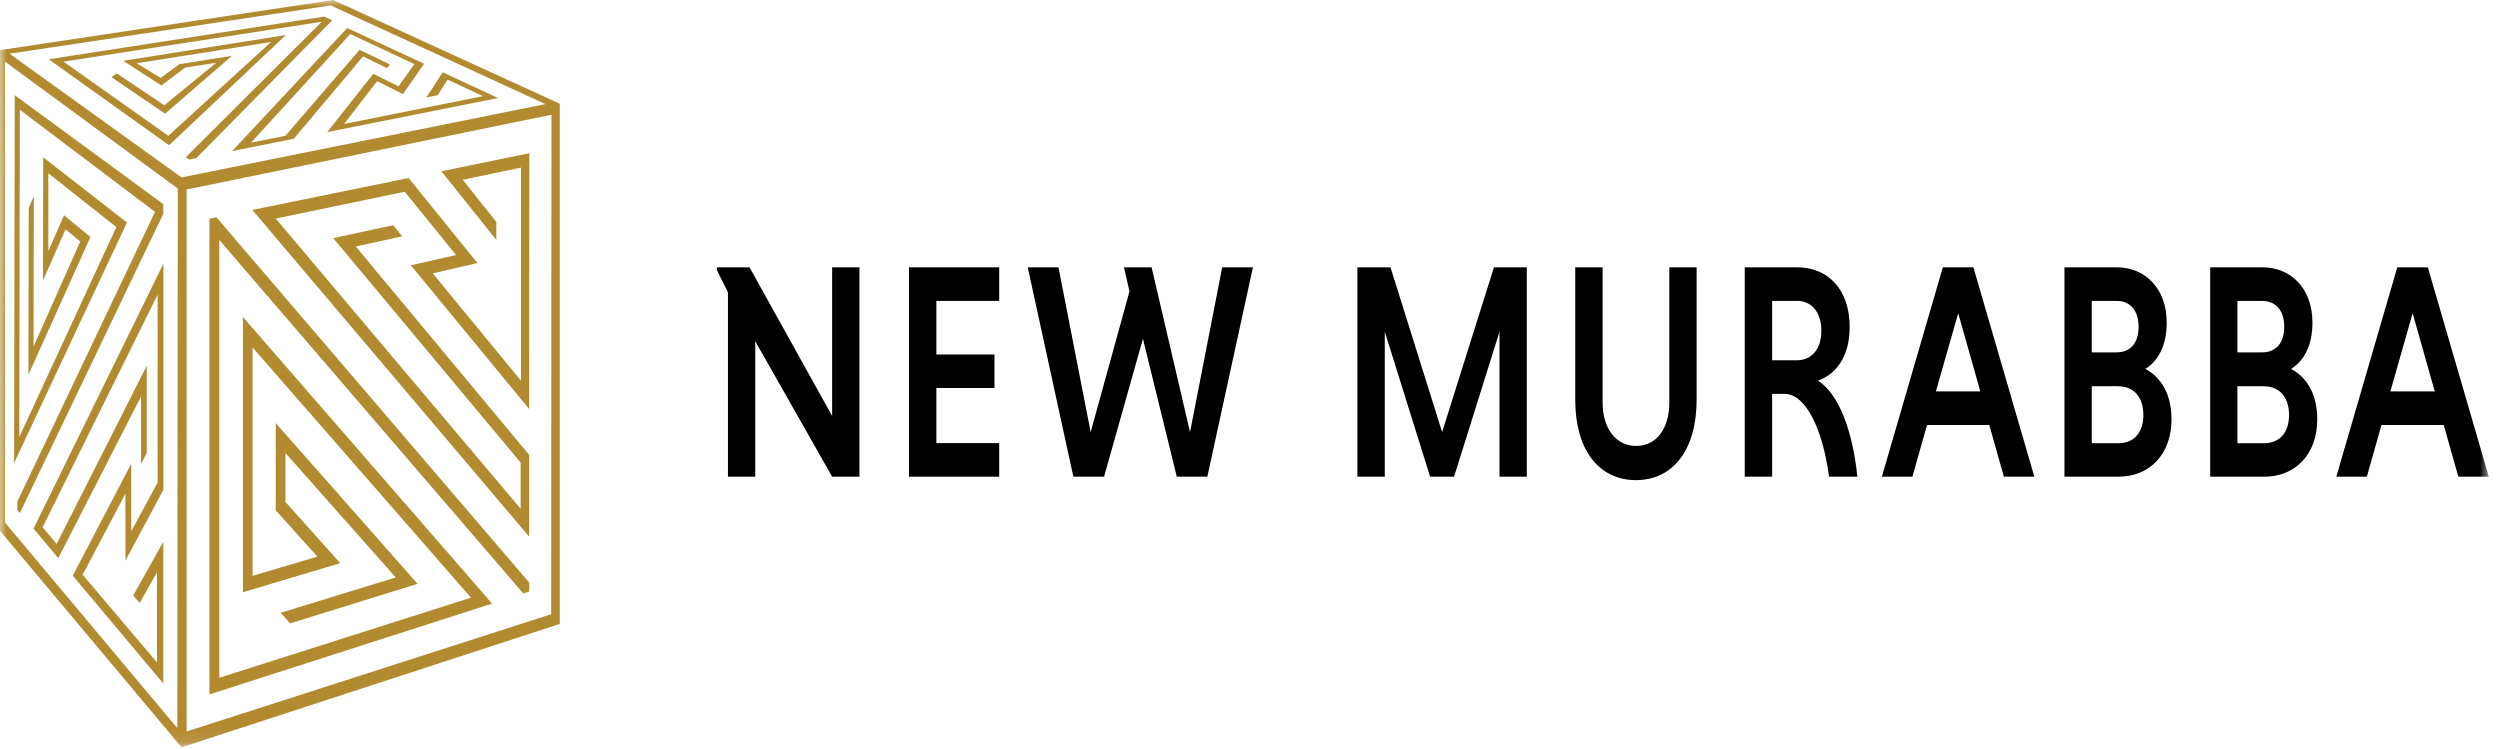 <svg width="187" height="56" viewBox="0 0 187 56" fill="none" xmlns="http://www.w3.org/2000/svg">
<mask id="mask0_359_21327" style="mask-type:luminance" maskUnits="userSpaceOnUse" x="-1" y="0" width="188" height="56">
<path d="M186.157 0H-0.011V55.907H186.157V0Z" fill="white"/>
</mask>
<g mask="url(#mask0_359_21327)">
<path d="M24.923 0L-0.011 3.751V39.69L13.58 55.898L41.871 46.67V7.759L24.923 0ZM13.255 54.456L0.376 39.088V4.61L13.297 14.103L13.262 54.456H13.255ZM0.715 4.017L24.736 0.407L40.799 7.786L13.58 13.271L0.715 4.017ZM41.221 45.945L13.961 54.712V14.174L41.249 8.582L41.228 45.936L41.221 45.945ZM39.608 11.457L33.013 12.811L37.124 17.943V16.598L34.612 13.448L38.972 12.537V28.48L32.37 20.447L35.712 19.677L30.563 13.315L18.875 15.704L39.581 40.141V34.027L26.612 18.438L30.086 17.677L29.408 16.846L24.923 17.81L38.944 34.602V38.053L20.625 16.35L30.273 14.342L34.114 19.075L30.73 19.845L39.581 30.595L39.595 11.457H39.608ZM16.189 16.253L15.664 16.359V51.943L36.806 45.148L18.169 23.711V44.299L25.449 42.123L21.352 37.548V33.886L29.601 43.193L20.985 45.839L21.705 46.626L31.235 43.671L20.625 31.647V38.168L23.74 41.636L18.895 43.069V25.994L35.228 44.706L16.404 50.696V17.951L39.138 44.388L39.588 44.246V43.583L16.189 16.253ZM37.249 7.326L33.11 5.406L31.892 7.29L32.743 7.122L33.477 5.954L36.12 7.193L25.74 9.272L28.21 6.069L30.141 7.043L31.726 4.769L25.968 2.097L17.366 11.298L21.975 10.378L27.159 4.22L28.958 5.096L29.172 4.822L26.895 3.725L21.345 10.157L18.778 10.67L26.203 2.548L30.999 4.795L29.809 6.459L27.92 5.521L24.473 9.883L37.255 7.335L37.249 7.326ZM24.847 1.522L24.252 1.239L3.643 4.433L12.646 10.865L21.387 2.619L9.22 4.548L12.072 6.397L13.85 5.052L16.169 4.698L12.286 7.874L8.729 5.485L8.342 5.777L12.348 8.502L17.352 4.176L13.407 4.804L12.023 5.83L10.224 4.733L20.273 3.141L12.591 10.157L4.75 4.61L24.065 1.628L13.899 11.758L14.148 11.935L14.681 11.829L24.847 1.522ZM12.21 15.996L1.49 38.371L1.296 38.141V37.513L11.594 15.846L1.483 8.21L1.442 32.691L8.701 16.987L3.615 12.961V18.792L4.791 16.102L6.764 17.73L2.127 28.029L2.148 15.554L2.528 14.678L2.508 25.923L6.002 18.067L4.902 17.146L3.213 20.995L3.234 11.767L9.497 16.642L1.054 34.638L1.103 7.122L12.217 15.271V15.996H12.21ZM9.38 41.955V36.929L6.182 42.99L11.74 49.546V42.813L10.445 45.104L9.961 44.547L12.217 40.521V42.22V51.129L5.442 43.06L9.816 34.691V39.743L11.788 36.097V22.039L3.186 39.442L4.238 40.681L10.978 27.356V33.877L10.549 34.709V29.657L4.362 41.751L2.508 39.539L12.224 19.721V20.968V36.628L9.387 41.928L9.38 41.955Z" fill="#B28B31"/>
<path d="M56.493 25.526V35.656H54.451V21.863L53.621 20.2V19.996H56.064L62.244 31.117V19.996H64.285V35.656H62.244L56.493 25.526Z" fill="black"/>
<path d="M67.993 35.656V19.996H74.74V22.509H70.041V26.517H74.387V29.02H70.041V33.143H74.74V35.656H67.993Z" fill="black"/>
<path d="M76.875 19.996H79.173L81.581 32.321L84.487 21.792L84.072 19.996H86.141L89.014 32.321L91.421 19.996H93.719L90.308 35.656H88.024L85.491 25.34L82.585 35.656H80.287L76.875 19.996Z" fill="black"/>
<path d="M106.972 35.656L103.581 24.809V35.656H101.532V19.996H104.01L107.871 32.321L111.747 19.996H114.204V35.656H112.163V24.809L108.765 35.656H106.972Z" fill="black"/>
<path d="M126.907 19.996V29.923C126.907 33.63 125.149 35.913 122.367 35.913C119.585 35.913 117.828 33.63 117.828 29.923V19.996H119.876V30.109C119.876 32.046 120.865 33.356 122.388 33.356C123.911 33.356 124.865 32.046 124.865 30.109V19.996H126.914H126.907Z" fill="black"/>
<path d="M130.507 19.996H134.424C136.742 19.996 138.355 21.651 138.355 24.464C138.355 26.72 137.296 28.012 135.982 28.472C137.49 29.419 138.57 32.108 138.93 35.656H136.811C136.327 31.993 135.033 29.463 133.49 29.463H132.556V35.656H130.507V19.996ZM134.403 22.509H132.556V26.95H134.403C135.463 26.95 136.238 26.163 136.238 24.738C136.238 23.314 135.469 22.5 134.403 22.5" fill="black"/>
<path d="M148.791 31.79H144.141L143.048 35.656H140.764L145.324 19.996H147.609L152.169 35.656H149.892L148.798 31.79H148.791ZM144.805 29.277H148.128L146.474 23.429L144.805 29.277Z" fill="black"/>
<path d="M154.416 19.996H158.333C160.484 19.996 162.069 21.606 162.069 24.119C162.069 25.844 161.44 26.994 160.471 27.596C161.64 28.215 162.429 29.463 162.429 31.374C162.429 34.002 160.762 35.656 158.477 35.656H154.422V19.996H154.416ZM158.333 22.509H156.464V26.357H158.333C159.231 26.357 159.965 25.782 159.965 24.446C159.965 23.11 159.231 22.509 158.333 22.509ZM158.477 28.888H156.464V33.152H158.477C159.502 33.152 160.325 32.48 160.325 31.038C160.325 29.596 159.502 28.897 158.477 28.897" fill="black"/>
<path d="M165.317 19.996H169.234C171.386 19.996 172.971 21.606 172.971 24.119C172.971 25.844 172.342 26.994 171.373 27.596C172.542 28.215 173.331 29.463 173.331 31.374C173.331 34.002 171.663 35.656 169.379 35.656H165.324V19.996H165.317ZM169.228 22.509H167.359V26.357H169.228C170.126 26.357 170.86 25.782 170.86 24.446C170.86 23.11 170.126 22.509 169.228 22.509ZM169.372 28.888H167.359V33.152H169.372C170.397 33.152 171.22 32.48 171.22 31.038C171.22 29.596 170.397 28.897 169.372 28.897" fill="black"/>
<path d="M182.784 31.79H178.134L177.04 35.656H174.756L179.317 19.996H181.601L186.162 35.656H183.884L182.791 31.79H182.784ZM178.798 29.277H182.12L180.466 23.429L178.798 29.277Z" fill="black"/>
</g>
</svg>

